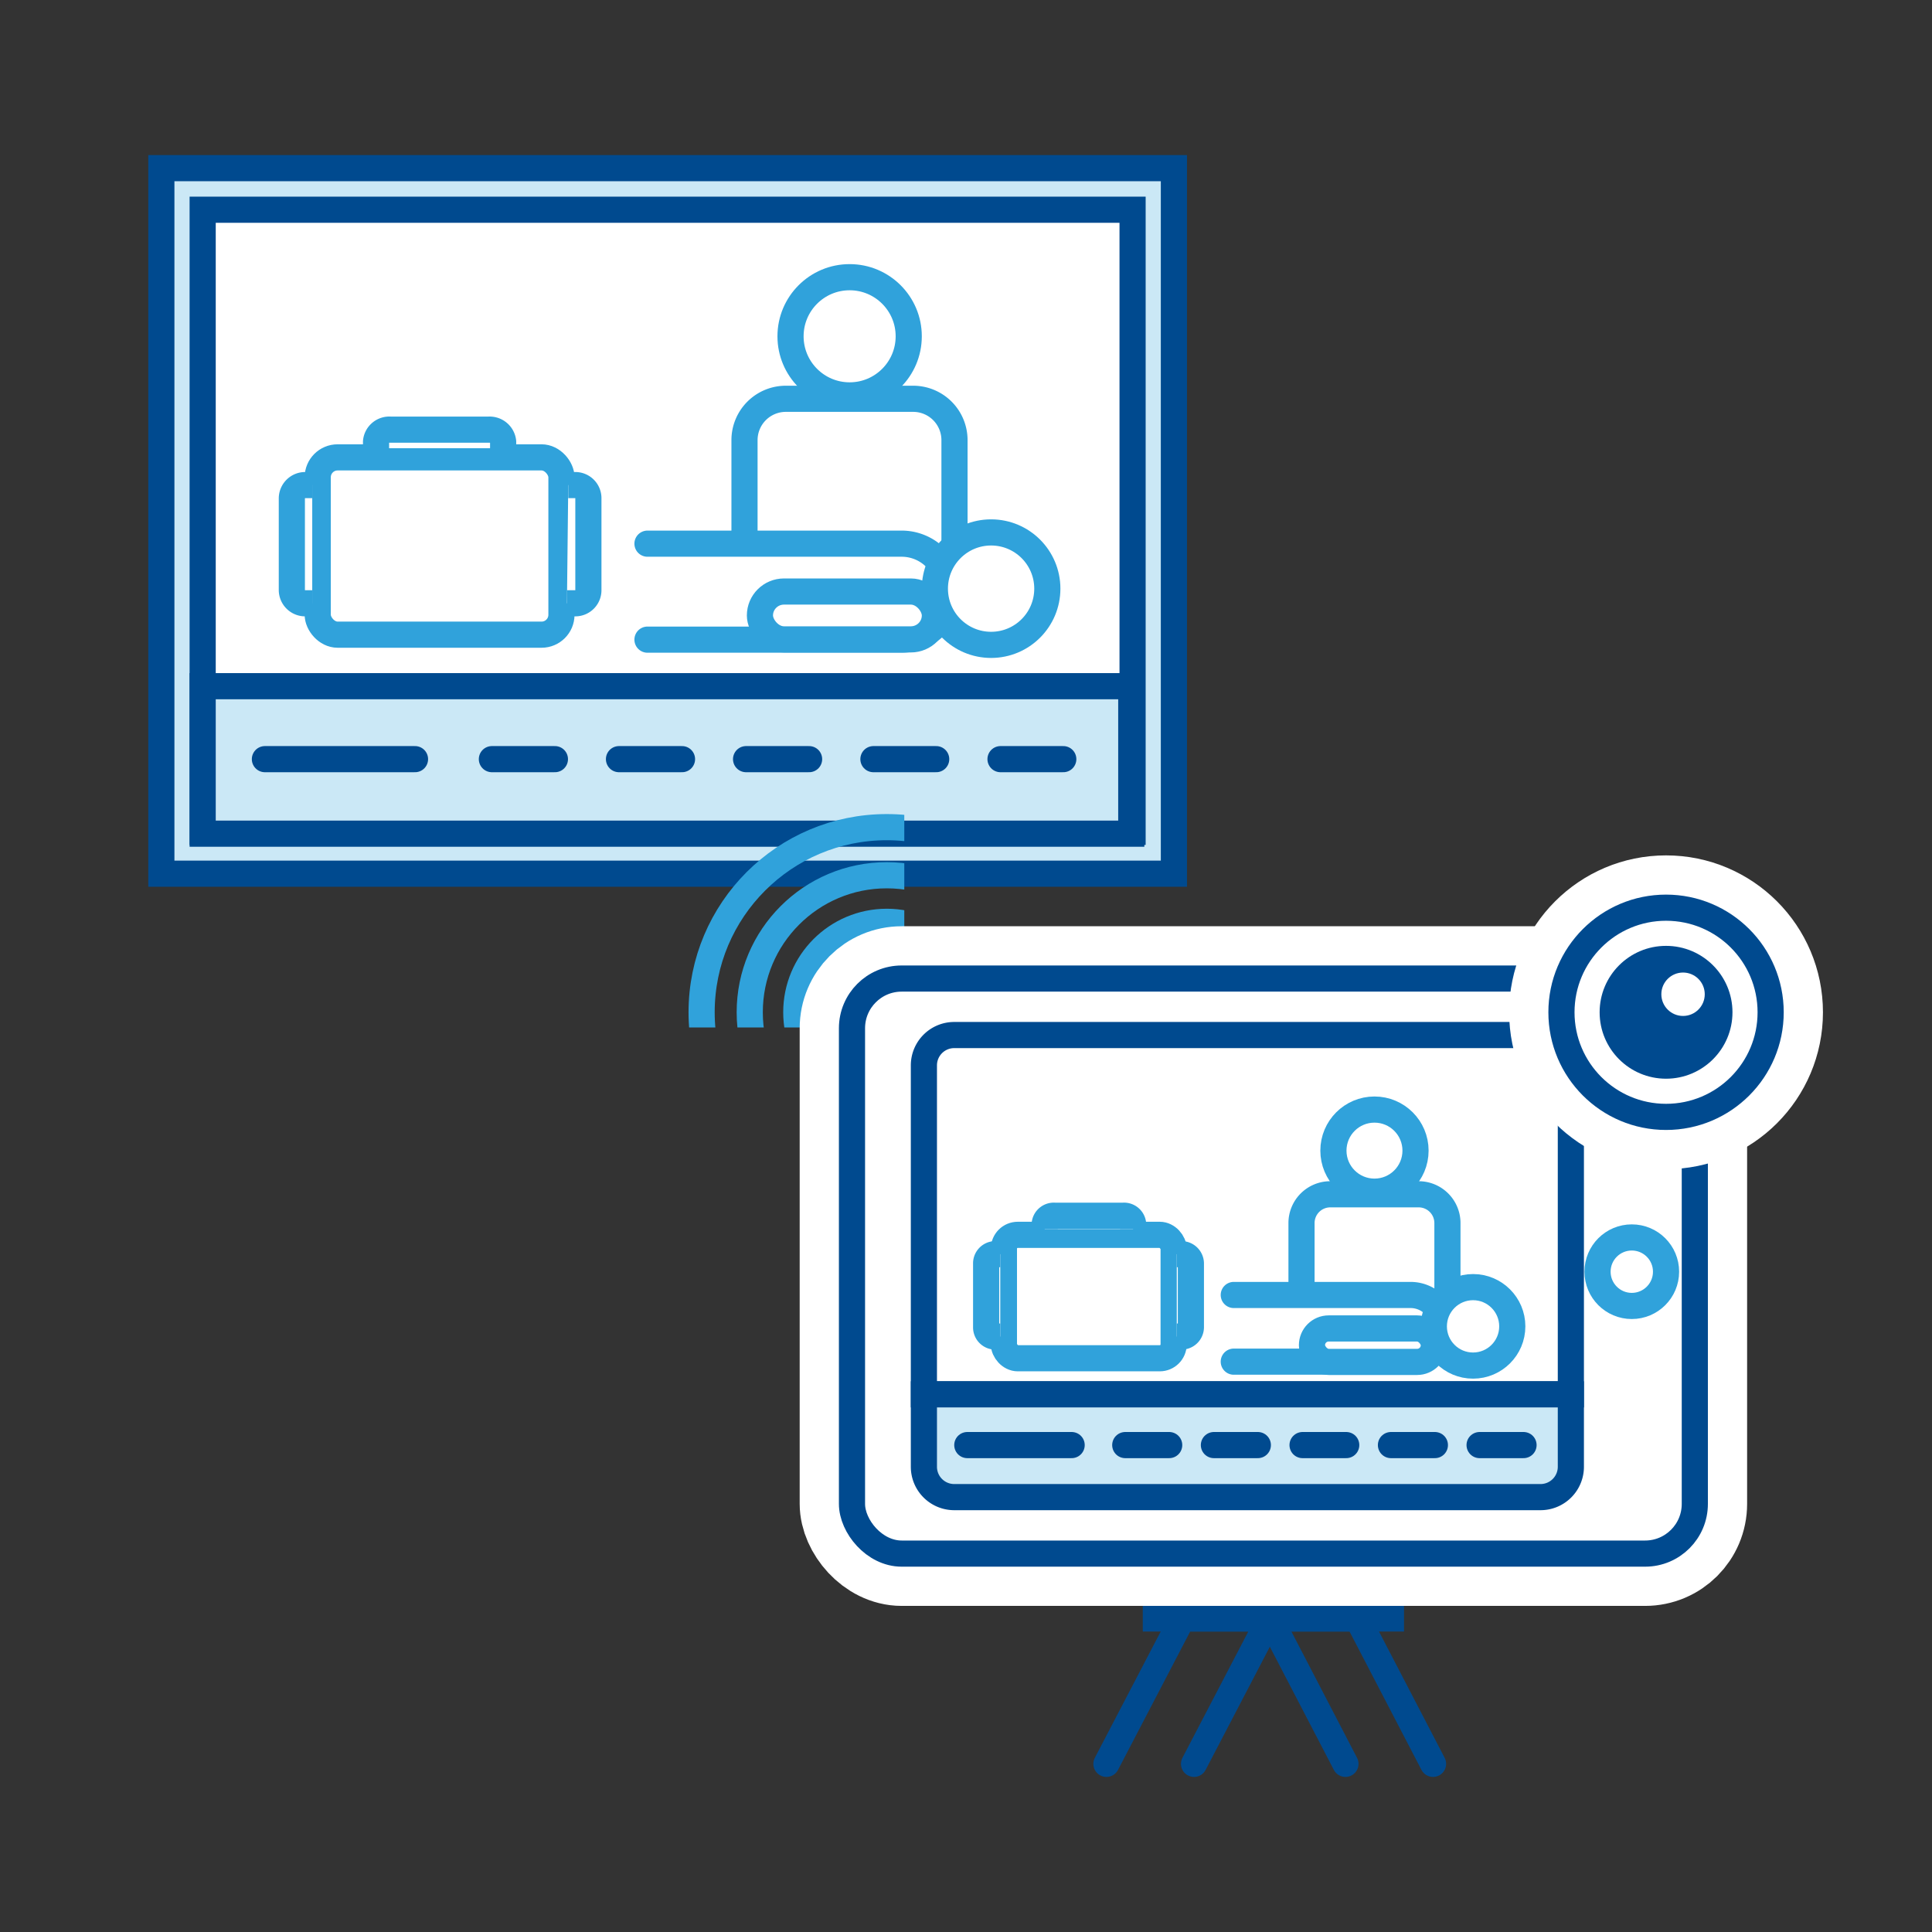 <?xml version="1.0" encoding="UTF-8"?>
<svg xmlns="http://www.w3.org/2000/svg" xmlns:xlink="http://www.w3.org/1999/xlink" viewBox="0 0 73.88 73.88">
  <rect x="0" y="0" width="73.88" height="73.88" fill="#333333" stroke="none"/>
  <defs>
    <style>.a,.c,.f,.i,.j{fill:none;}.b{fill:#cbe8f6;}.c,.f{stroke:#004a8f;}.c,.e,.f,.g,.i,.j{stroke-miterlimit:10;}.d,.e,.g{fill:#fff;}.e,.g,.i{stroke:#30a2db;}.f,.g{stroke-linecap:round;}.h{clip-path:url(#a);}.j{stroke:#fff;stroke-width:4px;}.k{fill:#004a8f;}</style>
    <clipPath id="a">
      <rect class="a" x="25.6" y="30.26" width="8.98" height="9.03"></rect>
    </clipPath>
  </defs>
  <title>isim-icon-livestream video</title>
  <rect class="b" x="6.17" y="6.43" width="38.72" height="26.98"></rect>
  <rect class="c" x="6.17" y="6.43" width="38.72" height="26.98"></rect>
  <rect class="d" x="7.75" y="8.02" width="35.56" height="23.79"></rect>
  <rect class="c" x="7.75" y="8.02" width="35.56" height="23.79"></rect>
  <rect class="b" x="7.75" y="26.24" width="35.51" height="5.64"></rect>
  <rect class="c" x="7.75" y="26.24" width="35.51" height="5.64"></rect>
  <path class="e" d="M36.5,20.83v-4a1.58,1.58,0,0,0-1.58-1.58H30.05a1.58,1.58,0,0,0-1.58,1.58v4"></path>
  <line class="f" x1="10.13" y1="29.03" x2="15.87" y2="29.03"></line>
  <line class="f" x1="18.81" y1="29.03" x2="21.22" y2="29.03"></line>
  <line class="f" x1="23.67" y1="29.03" x2="26.08" y2="29.03"></line>
  <line class="f" x1="28.53" y1="29.03" x2="30.94" y2="29.03"></line>
  <line class="f" x1="33.4" y1="29.03" x2="35.8" y2="29.03"></line>
  <line class="f" x1="38.26" y1="29.03" x2="40.66" y2="29.03"></line>
  <circle class="g" cx="32.49" cy="12.86" r="2.26"></circle>
  <path class="g" d="M24.76,24.46h9.72a1.83,1.83,0,0,0,1.83-1.84h0a1.83,1.83,0,0,0-1.83-1.83H24.76"></path>
  <rect class="e" x="29.06" y="22.62" width="6.69" height="1.83" rx="0.92" ry="0.92"></rect>
  <circle class="e" cx="37.9" cy="22.51" r="2.15"></circle>
  <rect class="e" x="12.15" y="17.49" width="9.32" height="6.78" rx="0.76" ry="0.76"></rect>
  <path class="e" d="M19.24,17.14v-.25a.52.52,0,0,0-.55-.46H14.93a.51.51,0,0,0-.55.46v.25"></path>
  <path class="e" d="M21.68,23.07H22a.5.5,0,0,0,.5-.51v-3.5a.5.5,0,0,0-.5-.51h-.27"></path>
  <path class="e" d="M11.94,23.07h-.27a.51.51,0,0,1-.51-.51v-3.5a.51.51,0,0,1,.51-.51h.27"></path>
  <rect class="f" x="44.2" y="59.47" width="8.99" height="2.42"></rect>
  <polyline class="f" points="42.31 67.45 45.21 61.89 48.56 61.89 45.66 67.45"></polyline>
  <polyline class="f" points="54.8 67.45 51.91 61.89 48.56 61.89 51.45 67.45"></polyline>
  <g class="h">
    <circle class="i" cx="33.91" cy="38.71" r="7.08"></circle>
    <circle class="i" cx="33.91" cy="38.71" r="5.24"></circle>
    <circle class="i" cx="33.91" cy="38.71" r="3.46"></circle>
  </g>
  <rect class="d" x="32.58" y="37.42" width="32.23" height="21.99" rx="1.9" ry="1.9"></rect>
  <rect class="j" x="32.58" y="37.42" width="32.23" height="21.99" rx="1.9" ry="1.9"></rect>
  <rect class="c" x="32.58" y="37.42" width="32.23" height="21.99" rx="1.9" ry="1.9"></rect>
  <path class="d" d="M60.07,40.74a1.16,1.16,0,0,0-1.16-1.16H36.49a1.16,1.16,0,0,0-1.16,1.16V53.32H60.07Z"></path>
  <path class="f" d="M60.07,40.74a1.16,1.16,0,0,0-1.16-1.16H36.49a1.16,1.16,0,0,0-1.16,1.16V53.32H60.07Z"></path>
  <path class="b" d="M35.33,53.32v2.77a1.16,1.16,0,0,0,1.16,1.16H58.91a1.16,1.16,0,0,0,1.16-1.16V53.32Z"></path>
  <path class="c" d="M35.33,53.32v2.77a1.16,1.16,0,0,0,1.16,1.16H58.91a1.16,1.16,0,0,0,1.16-1.16V53.32Z"></path>
  <path class="e" d="M55.35,49.55V46.77a1.1,1.1,0,0,0-1.1-1.1H50.87a1.1,1.1,0,0,0-1.1,1.1v2.78"></path>
  <line class="f" x1="36.99" y1="55.26" x2="40.98" y2="55.26"></line>
  <line class="f" x1="43.03" y1="55.26" x2="44.71" y2="55.26"></line>
  <line class="f" x1="46.42" y1="55.26" x2="48.1" y2="55.26"></line>
  <line class="f" x1="49.81" y1="55.26" x2="51.48" y2="55.26"></line>
  <line class="f" x1="53.19" y1="55.26" x2="54.87" y2="55.26"></line>
  <line class="f" x1="56.58" y1="55.26" x2="58.26" y2="55.26"></line>
  <circle class="g" cx="52.56" cy="44" r="1.57"></circle>
  <path class="g" d="M47.18,52.07h6.76a1.27,1.27,0,0,0,1.28-1.27h0a1.28,1.28,0,0,0-1.28-1.28H47.18"></path>
  <rect class="e" x="50.17" y="50.8" width="4.66" height="1.28" rx="0.64" ry="0.64"></rect>
  <circle class="e" cx="56.33" cy="50.72" r="1.5"></circle>
  <circle class="e" cx="62.4" cy="48.63" r="1.31"></circle>
  <rect class="e" x="38.39" y="47.22" width="6.49" height="4.72" rx="0.53" ry="0.53"></rect>
  <path class="e" d="M43.33,47V46.8a.35.35,0,0,0-.38-.31H40.33a.35.35,0,0,0-.38.31V47"></path>
  <path class="e" d="M45,51.11h.19a.36.36,0,0,0,.35-.36V48.32a.36.36,0,0,0-.35-.36H45"></path>
  <path class="e" d="M38.25,51.11h-.19a.35.35,0,0,1-.35-.36V48.32a.35.35,0,0,1,.35-.36h.19"></path>
  <circle class="d" cx="63.71" cy="38.71" r="4"></circle>
  <circle class="j" cx="63.71" cy="38.71" r="4"></circle>
  <circle class="c" cx="63.71" cy="38.71" r="4"></circle>
  <circle class="k" cx="63.71" cy="38.71" r="2.54"></circle>
  <circle class="d" cx="64.36" cy="38.02" r="0.83"></circle>
</svg>
